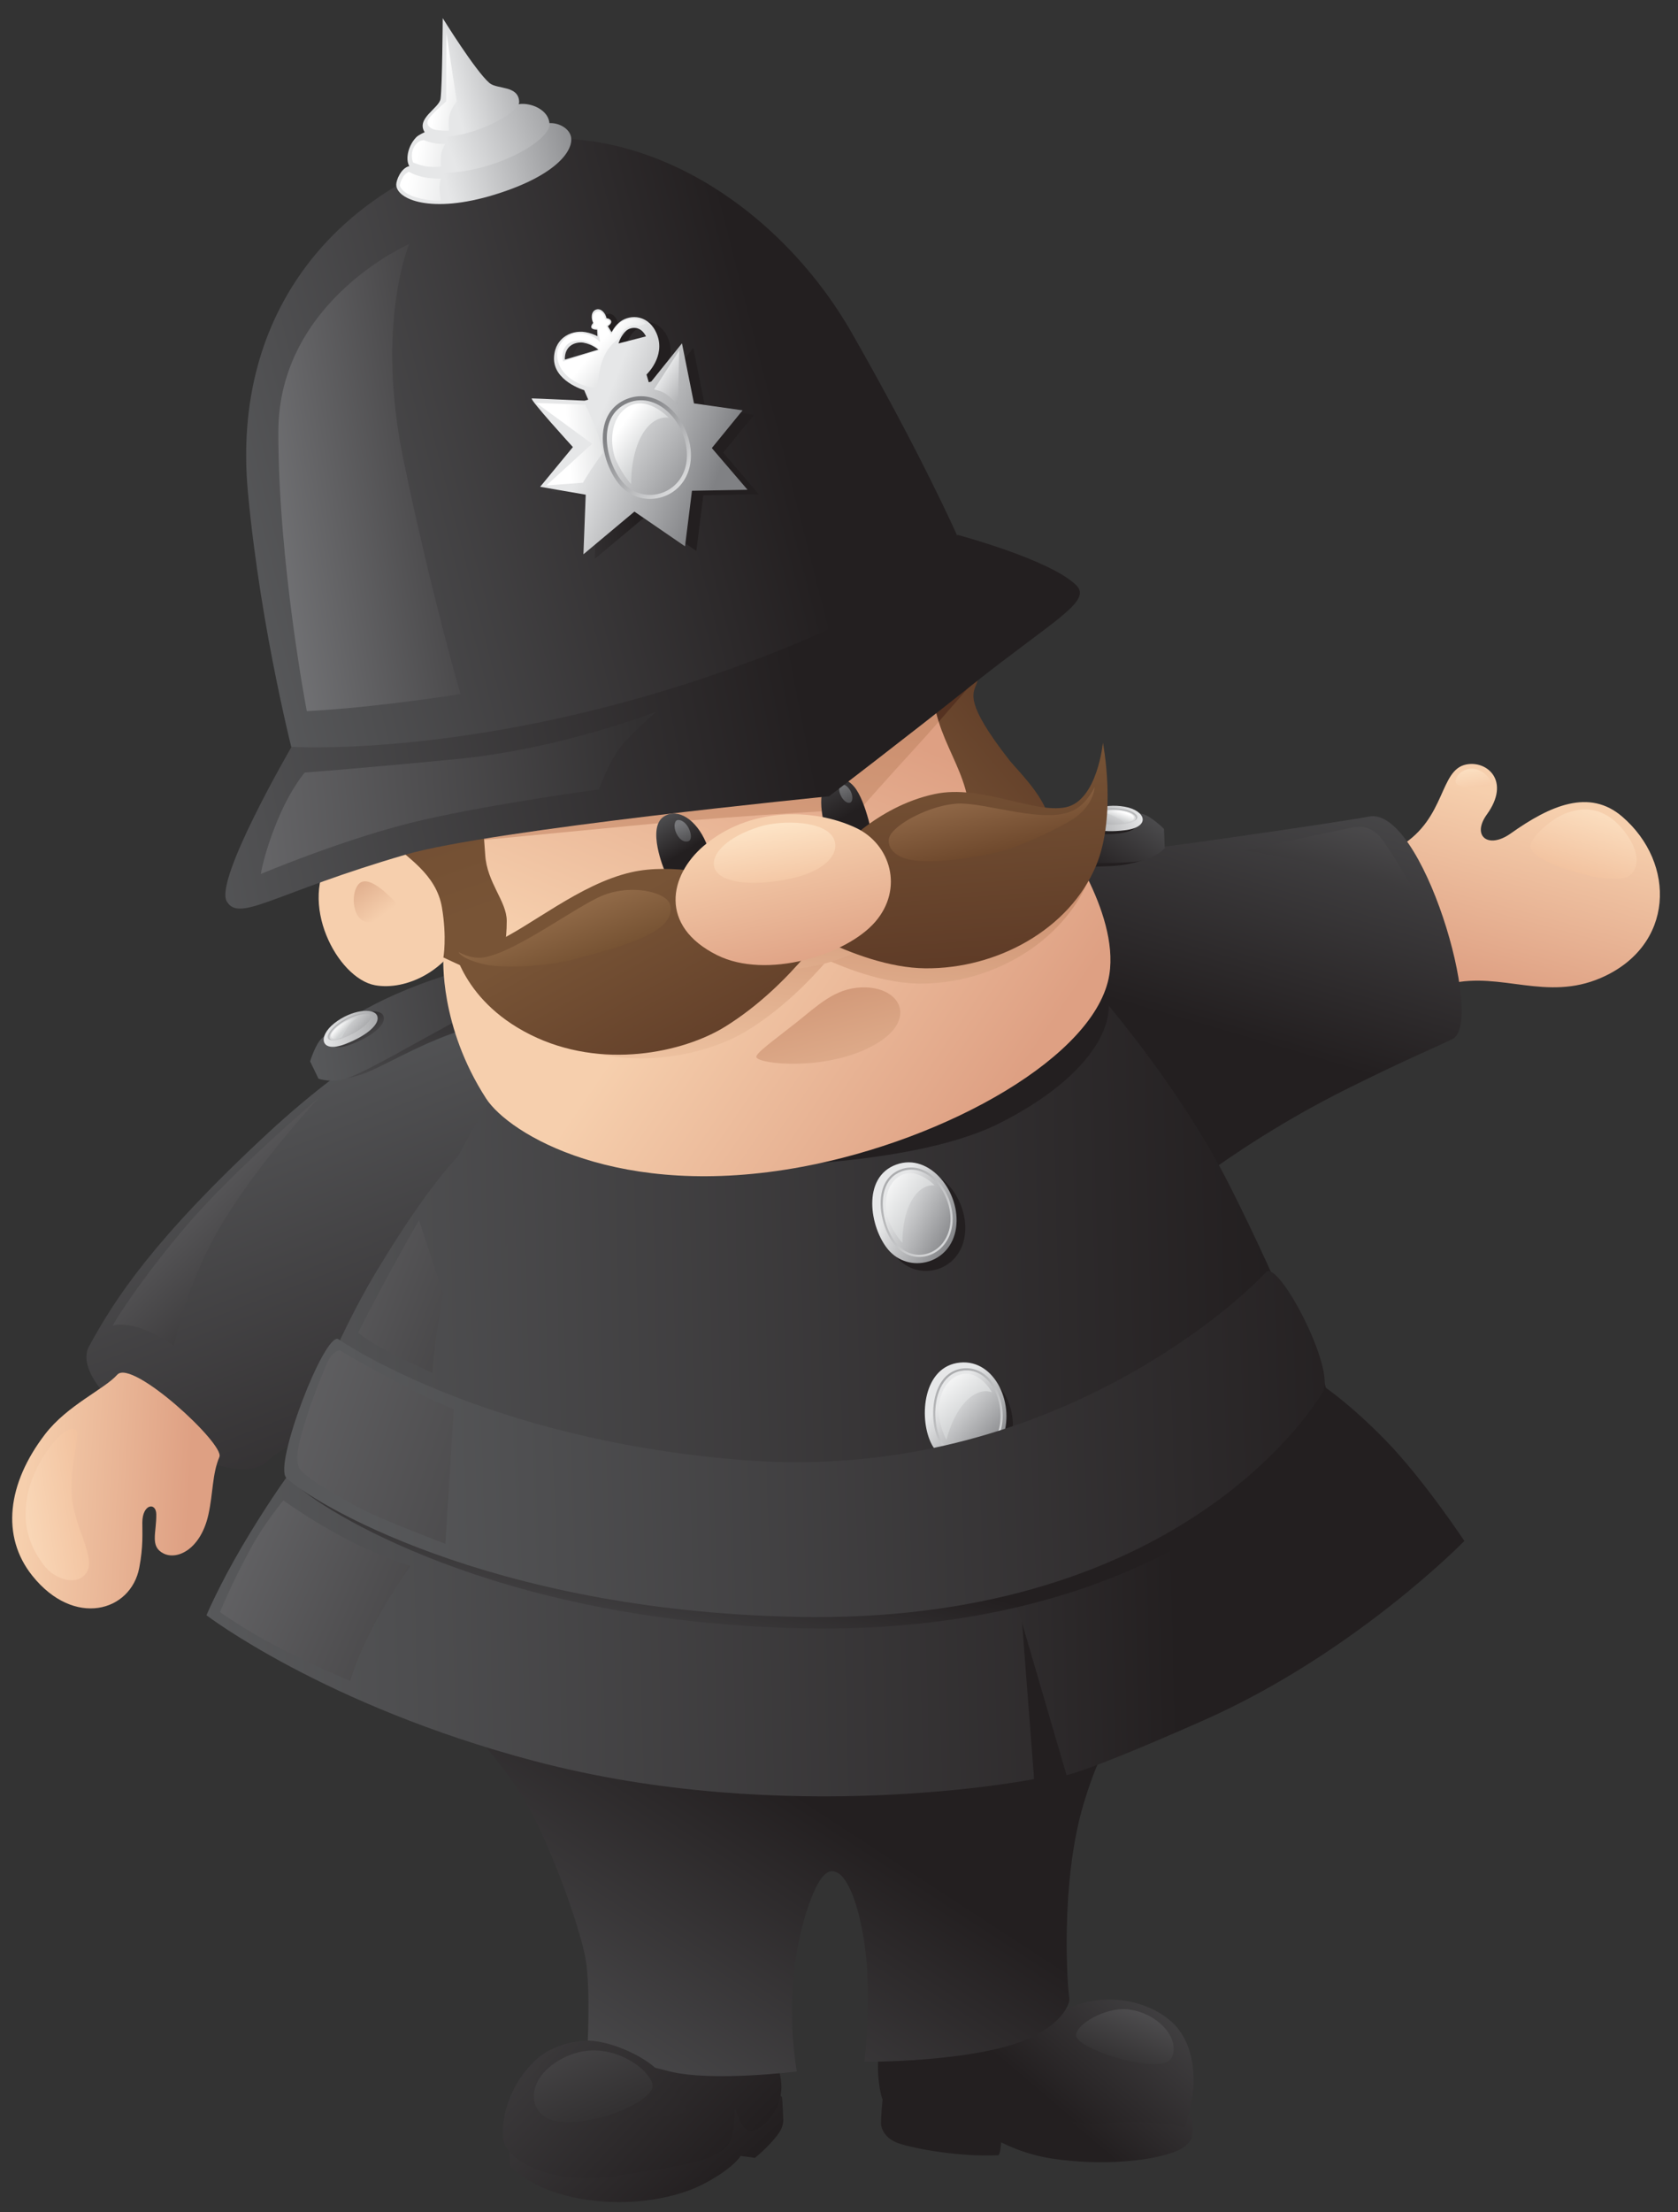 <?xml version="1.0" encoding="utf-8"?>
<!-- Generator: Adobe Illustrator 16.0.0, SVG Export Plug-In . SVG Version: 6.00 Build 0)  -->
<!DOCTYPE svg PUBLIC "-//W3C//DTD SVG 1.1//EN" "http://www.w3.org/Graphics/SVG/1.1/DTD/svg11.dtd">
<svg version="1.1" id="Calque_1" xmlns="http://www.w3.org/2000/svg" xmlns:xlink="http://www.w3.org/1999/xlink" x="0px" y="0px"
	 width="164.667px" height="216.93px" viewBox="0 0 164.667 216.93" style="enable-background:new 0 0 164.667 216.93;"
	 xml:space="preserve">
<rect x="0" y="0" width="164.667" height="216.93" fill="#333333" stroke="none"/>
<g>
	<linearGradient id="SVGID_1_" gradientUnits="userSpaceOnUse" x1="25.973" y1="100.36" x2="49.432" y2="160.684">
		<stop  offset="0" style="stop-color:#58595B"/>
		<stop  offset="0.955" style="stop-color:#231F20"/>
	</linearGradient>
	<path style="fill:url(#SVGID_1_);" d="M48.248,96.823c-5.716,2.222-13.432,6.389-21.911,14.241
		c-11.313,10.472-15.082,16.339-17.596,20.945c-2.514,4.607,13.825,15.081,17.596,11.192c2.225-2.295,14.279-6.817,16.336-5.417
		c0.648-10.661,10.567-25.668,14.152-36.129C55.816,96.583,49.198,97.1,48.248,96.823z"/>
	<linearGradient id="SVGID_2_" gradientUnits="userSpaceOnUse" x1="2.347" y1="145.681" x2="18.604" y2="146.638">
		<stop  offset="0" style="stop-color:#F6CFAD"/>
		<stop  offset="1" style="stop-color:#DEA083"/>
	</linearGradient>
	<path style="fill:url(#SVGID_2_);" d="M11.504,134.8c-1.26,1.419-4.888,2.979-7.079,5.831c-3.722,4.845-4.339,10.021-1.256,13.876
		c4.112,5.14,9.667,3.519,10.494-0.762c0.409-2.122,0.296-3.483,0.304-4.461c0.012-1.823,1.348-2.003,1.369-0.811
		c0.03,1.831-0.656,3.167,0.713,3.855c1.369,0.685,3.659-0.448,4.404-3.822c0.467-2.115,0.367-3.981,1.079-5.649
		C22.069,141.605,12.937,133.19,11.504,134.8z"/>
	<linearGradient id="SVGID_3_" gradientUnits="userSpaceOnUse" x1="-4.845" y1="149.261" x2="11.897" y2="146.835">
		<stop  offset="0.107" style="stop-color:#FFE9CC"/>
		<stop  offset="0.916" style="stop-color:#F0BC98"/>
	</linearGradient>
	<path style="fill:url(#SVGID_3_);" d="M8.602,153.998c0.691-1.499-1.455-4.61-1.576-7.521c-0.137-3.275,0.963-5.976,0.363-6.309
		c-1.092-0.605-3.91,3.027-4.611,6.066c-0.728,3.152,0.123,5.336,1.457,7.156C5.469,155.074,7.874,155.575,8.602,153.998z"/>
	<linearGradient id="SVGID_4_" gradientUnits="userSpaceOnUse" x1="118.733" y1="187.351" x2="101.954" y2="207.143">
		<stop  offset="0" style="stop-color:#58595B"/>
		<stop  offset="0.955" style="stop-color:#231F20"/>
	</linearGradient>
	<path style="fill:url(#SVGID_4_);" d="M86.743,204.791c0,0-0.287,2.063-0.287,3.504c0,0,0.068,1.302,1.725,1.868
		c1.514,0.52,5.91,1.349,9.758,1.175c0.232-0.008,0.301-1.235,0.301-1.235c-0.305-0.271,1.754,1.066,5.021,1.563
		c4.793,0.727,9.805,0.261,12.221-0.752c1.25-0.523,1.48-1.324,1.48-1.324s0.156-0.857,0.07-1.699
		c-0.066-0.665-1.018-0.783-1.018-0.783l-25.721-3.943L86.743,204.791z"/>
	<linearGradient id="SVGID_5_" gradientUnits="userSpaceOnUse" x1="40.557" y1="183.898" x2="70.483" y2="216.807">
		<stop  offset="0" style="stop-color:#58595B"/>
		<stop  offset="0.955" style="stop-color:#231F20"/>
	</linearGradient>
	<path style="fill:url(#SVGID_5_);" d="M76.758,205.733c-0.093-1.418-12.997-0.763-12.997-0.763l-2.493,0.473l-11.313,4.445
		c0,1.262,0.096,2.46,0.096,2.46s0.19,0.569,2.458,1.794c3.309,1.79,9.594,2.616,15.053,0.659c1.678-0.602,4.278-2.138,5.12-3.393
		c0.737,0.076,1.396,0.187,1.396,0.187c0.974-0.776,2.113-1.991,2.487-2.64c0.374-0.647,0.289-1.224,0.289-1.224
		S76.854,207.152,76.758,205.733z"/>
	<linearGradient id="SVGID_6_" gradientUnits="userSpaceOnUse" x1="113.119" y1="181.273" x2="95.88" y2="201.607">
		<stop  offset="0" style="stop-color:#58595B"/>
		<stop  offset="0.955" style="stop-color:#231F20"/>
	</linearGradient>
	<path style="fill:url(#SVGID_6_);" d="M85.214,183.125c0,0,1.494,5.503,1.814,11.624c0.145,2.732-1.076,5.956-0.842,8.763
		c0.215,2.587,0.699,3.198,1.418,3.343c0,0,5.184-0.71,9.143-1.069s5.758,2.755,11.516,2.396c5.76-0.36,8.016,0.427,8.016,0.427
		s0.416-1.414,0.609-2.29c0.541-2.454,0.355-6.233-2.135-8.259c-2.654-2.156-6.633-2.583-9.867-1.172
		c-0.621,0.269-1.561,0.702-1.561,0.702s-0.963-2.024-0.635-6.447c0.313-4.207,2.426-9.463,2.426-9.463L85.214,183.125z"/>
	<linearGradient id="SVGID_7_" gradientUnits="userSpaceOnUse" x1="41.264" y1="175.82" x2="76.751" y2="209.46">
		<stop  offset="0" style="stop-color:#58595B"/>
		<stop  offset="0.955" style="stop-color:#231F20"/>
	</linearGradient>
	<path style="fill:url(#SVGID_7_);" d="M57.458,183.122c0,0,2.011,6.838,2.371,11.155c0.359,4.318-0.418,6.155-0.418,6.155
		s-2.269-1.041-5.578,0.661c-2.199,1.131-4.824,4.917-4.441,8.666c0.186,1.824,4.319,4.682,11.156,3.601
		c6.84-1.078,10.462-1.51,11.182-3.669c0.721-2.159,0-3.96,0.721-2.159c0.721,1.798,1.346,1.604,2.195,1.039
		c0.851-0.567,2.357-2.342,1.979-4.704c-0.329-2.054-1.308-3.177-1.076-8.931c0.244-6.092,3.339-10.356,3.339-10.356L57.458,183.122
		z"/>
	<linearGradient id="SVGID_8_" gradientUnits="userSpaceOnUse" x1="116.923" y1="184.327" x2="109.491" y2="202.568">
		<stop  offset="0.157" style="stop-color:#808184"/>
		<stop  offset="1" style="stop-color:#323031"/>
	</linearGradient>
	<path style="fill:url(#SVGID_8_);" d="M105.595,199.579c0,1.357,8.578,4.087,9.41,2.153c0.832-1.938-1.49-4.426-4.391-4.709
		C108.503,196.818,105.595,198.47,105.595,199.579z"/>
	<linearGradient id="SVGID_9_" gradientUnits="userSpaceOnUse" x1="46.472" y1="219.221" x2="77.144" y2="172.117">
		<stop  offset="0.129" style="stop-color:#58595B"/>
		<stop  offset="0.955" style="stop-color:#231F20"/>
	</linearGradient>
	<path style="fill:url(#SVGID_9_);" d="M109.325,170.261c0,0-1.307,1.008-2.984,6.6c-2.355,7.853-1.57,18.219-1.414,19.004
		c0.158,0.785-1.158,3.468-6.438,4.87c-5.607,1.487-13.66,1.438-13.66,1.438s0.779-6.466-0.006-11.647
		c-0.785-5.186-2.099-6.668-2.67-6.912s-1.495-0.555-2.828,3.297c-2.748,7.957-1.125,16.212-1.125,16.212s-8.28,1.025-12.445,0
		c-4.621-1.139-8.117-2.166-8.117-2.166s0.327-5.72-0.145-8.704c-0.471-2.984-3.445-11.422-6.121-15.921
		c-2.674-4.497-11.47-14.08-11.47-14.08l60.949-10.38L109.325,170.261z"/>
	<linearGradient id="SVGID_10_" gradientUnits="userSpaceOnUse" x1="19.733" y1="159.73" x2="152.708" y2="156.335">
		<stop  offset="0" style="stop-color:#58595B"/>
		<stop  offset="0.798" style="stop-color:#231F20"/>
	</linearGradient>
	<path style="fill:url(#SVGID_10_);" d="M101.479,174.447l-1.443-18.766l-67.91-14.282l-4.036,3.499c0,0-2.014,2.783-4.34,6.739
		c-2.28,3.873-3.49,6.749-3.49,6.749s11.522,8.814,32.05,14.261C77.29,179.274,101.479,174.447,101.479,174.447z"/>
	<linearGradient id="SVGID_11_" gradientUnits="userSpaceOnUse" x1="46.445" y1="156.593" x2="132.995" y2="154.384">
		<stop  offset="0" style="stop-color:#58595B"/>
		<stop  offset="0.798" style="stop-color:#231F20"/>
	</linearGradient>
	<path style="fill:url(#SVGID_11_);" d="M104.661,174.06c0,0,1.854-0.242,13.438-5.366c14.857-6.572,25.604-17.594,25.604-17.594
		s-4.029-6.08-7.76-9.896c-3.893-3.983-6.641-5.679-6.641-5.679l-32.117,12.971L104.661,174.06z"/>
	<linearGradient id="SVGID_12_" gradientUnits="userSpaceOnUse" x1="151.352" y1="79.154" x2="146.571" y2="96.941">
		<stop  offset="0" style="stop-color:#F6CFAD"/>
		<stop  offset="1" style="stop-color:#DEA083"/>
	</linearGradient>
	<path style="fill:url(#SVGID_12_);" d="M136.446,83.422c0.396-0.123,0.699-0.284,0.988-0.464c4.486-2.737,3.801-7.467,6.449-7.996
		c2.059-0.413,4.389,1.625,2.033,4.893c-1.531,2.108,0.113,3.448,2.336,1.87c3.893-2.763,7.719-4.42,10.943-1.648
		c5.309,4.568,5.146,12.675-2.092,15.812c-5.365,2.321-9.797-0.617-14.775,0.563c-0.285,0.069-0.967,0.219-1.275,0.313
		C137.622,97.818,134.122,84.165,136.446,83.422z"/>
	<linearGradient id="SVGID_13_" gradientUnits="userSpaceOnUse" x1="159.613" y1="70.671" x2="152.346" y2="93.238">
		<stop  offset="0.281" style="stop-color:#FFE9CC"/>
		<stop  offset="0.73" style="stop-color:#F0BC98"/>
	</linearGradient>
	<path style="fill:url(#SVGID_13_);" d="M159.835,85.908c-1.691,1.036-9.398-1.178-9.652-2.878c-0.105-0.69,1.777-2.651,3.518-3.295
		c2.551-0.946,4.527,0.041,6.02,2.221C161.226,84.151,160.491,85.508,159.835,85.908z"/>
	<linearGradient id="SVGID_14_" gradientUnits="userSpaceOnUse" x1="129.151" y1="65.311" x2="117.619" y2="104.713">
		<stop  offset="0" style="stop-color:#58595B"/>
		<stop  offset="0.904" style="stop-color:#231F20"/>
	</linearGradient>
	<path style="fill:url(#SVGID_14_);" d="M98.964,84.785c0,0,12.328-1.322,18.713-2.22c9.563-1.343,15.98-2.348,16.639-2.49
		c5.221-1.133,11.469,20.181,8.225,21.803c-1.529,0.768-4.398,1.913-10.52,4.973c-12.092,6.046-19.998,13.291-19.998,13.291
		L98.964,84.785z"/>
	<linearGradient id="SVGID_15_" gradientUnits="userSpaceOnUse" x1="43.226" y1="111.929" x2="44.544" y2="92.635">
		<stop  offset="0" style="stop-color:#58595B"/>
		<stop  offset="0.955" style="stop-color:#231F20"/>
	</linearGradient>
	<path style="fill:url(#SVGID_15_);" d="M52.519,94.998c0,0-0.057-2.915-7.507,0.175c-7.449,3.091-11.061,5.815-11.71,6.383
		c-0.649,0.564-1.171,2.284-1.171,2.284l0.525,2.097c0,0,1.601-0.105,3.223-0.733c2.236-0.863,6.506-3.582,11.351-4.724
		c3.513-0.827,8.56-1.964,8.56-1.964L52.519,94.998z"/>
	
		<linearGradient id="SVGID_16_" gradientUnits="userSpaceOnUse" x1="30.6" y1="126.733" x2="69.948" y2="125.728" gradientTransform="matrix(0.992 -0.124 0.124 0.992 -16.104 -20.077)">
		<stop  offset="0" style="stop-color:#58595B"/>
		<stop  offset="0.955" style="stop-color:#231F20"/>
	</linearGradient>
	<path style="fill:url(#SVGID_16_);" d="M50.821,95.23c0,0-0.523-1.621-6.936,0.373c-7.7,2.396-11.632,5.618-12.281,6.185
		s-1.171,2.286-1.171,2.286l0.819,1.697c0,0,1.4,0.504,3.021-0.124c2.236-0.865,6.581-3.448,10.973-5.791
		c3.047-1.625,8.438-1.905,8.438-1.905L50.821,95.23z"/>
	<linearGradient id="SVGID_17_" gradientUnits="userSpaceOnUse" x1="36.998" y1="103.544" x2="33.662" y2="99.095">
		<stop  offset="0" style="stop-color:#58595B"/>
		<stop  offset="0.955" style="stop-color:#231F20"/>
	</linearGradient>
	<path style="fill:url(#SVGID_17_);" d="M33.579,100.46c-1.677,1.312-1.535,2.876,0.92,1.932c2.162-0.833,3.486-2.022,3.113-2.804
		C37.238,98.806,35.256,99.146,33.579,100.46z"/>
	
		<linearGradient id="SVGID_18_" gradientUnits="userSpaceOnUse" x1="32.343" y1="126.331" x2="41.508" y2="126.097" gradientTransform="matrix(0.992 -0.124 0.124 0.992 -16.104 -20.077)">
		<stop  offset="0" style="stop-color:#E6E7E8"/>
		<stop  offset="1" style="stop-color:#808184"/>
	</linearGradient>
	<path style="fill:url(#SVGID_18_);enable-background:new    ;" d="M32.823,100.322c-1.676,1.313-1.39,2.996,1.064,2.052
		c2.163-0.831,3.486-2.021,3.113-2.803C36.626,98.788,34.5,99.008,32.823,100.322z"/>
	<linearGradient id="SVGID_19_" gradientUnits="userSpaceOnUse" x1="35.512" y1="105.249" x2="32.542" y2="94.179">
		<stop  offset="0" style="stop-color:#E6E7E8"/>
		<stop  offset="0.921" style="stop-color:#808184"/>
	</linearGradient>
	<path style="fill:url(#SVGID_19_);enable-background:new    ;" d="M33.241,100.324c-1.463,1.037-1.575,2.242,0.477,1.409
		c1.762-0.717,2.928-1.688,2.674-2.15C36.18,99.204,34.706,99.286,33.241,100.324z"/>
	<linearGradient id="SVGID_20_" gradientUnits="userSpaceOnUse" x1="33.39" y1="99.889" x2="36.48" y2="102.416">
		<stop  offset="0" style="stop-color:#E6E7E8"/>
		<stop  offset="1" style="stop-color:#808184"/>
	</linearGradient>
	<path style="fill:url(#SVGID_20_);enable-background:new    ;" d="M33.679,101.788c1.722-0.661,2.907-1.774,2.742-2.176
		c-0.177-0.431-1.916-0.081-3.143,0.845c-0.724,0.549-1.056,1.104-0.886,1.383C32.565,102.116,33.058,102.025,33.679,101.788z"/>
	<linearGradient id="SVGID_21_" gradientUnits="userSpaceOnUse" x1="33.283" y1="100.27" x2="33.939" y2="100.864">
		<stop  offset="0.101" style="stop-color:#FFFFFF"/>
		<stop  offset="1" style="stop-color:#D0D2D3"/>
	</linearGradient>
	<path style="fill:url(#SVGID_21_);enable-background:new    ;" d="M35.116,99.754c-0.545,0.098-1.266,0.377-1.854,0.821
		c-0.608,0.461-0.888,0.927-0.743,1.161c0.137,0.222,0.525,0.157,1.014-0.024C34.002,100.796,34.485,100.144,35.116,99.754z"/>
	<path style="fill:#231F20;" d="M90.472,83.691c0,0-1.326-2.597,6.701-3.384c8.027-0.786,12.496-0.088,13.336,0.108
		c0.838,0.191,2.109,1.461,2.109,1.461l0.525,2.098c0,0-1.461,0.663-3.186,0.873c-2.381,0.293-7.428-0.093-12.238,1.187
		c-3.488,0.925-8.473,2.301-8.473,2.301L90.472,83.691z"/>
	
		<linearGradient id="SVGID_22_" gradientUnits="userSpaceOnUse" x1="108.864" y1="78.554" x2="102.999" y2="87.212" gradientTransform="matrix(1 -0.017 0.017 1 -1.446 -2.169)">
		<stop  offset="0" style="stop-color:#58595B"/>
		<stop  offset="0.955" style="stop-color:#231F20"/>
	</linearGradient>
	<path style="fill:url(#SVGID_22_);" d="M92.079,83.097c0,0-0.305-1.677,6.291-2.939c7.92-1.522,12.906-0.531,13.746-0.34
		c0.84,0.194,2.109,1.463,2.109,1.463l0.078,1.883c0,0-0.996,1.105-2.723,1.316c-2.381,0.293-7.43,0.063-12.404,0.066
		c-3.457,0.006-8.34,2.301-8.34,2.301L92.079,83.097z"/>
	<path style="fill:#231F20;" d="M109.749,79.58c2.098,0.368,2.711,1.814,0.1,2.138c-2.299,0.284-4.027-0.138-4.066-1.005
		C105.741,79.847,107.649,79.21,109.749,79.58z"/>
	
		<linearGradient id="SVGID_23_" gradientUnits="userSpaceOnUse" x1="-261.628" y1="161.61" x2="-252.463" y2="161.376" gradientTransform="matrix(-0.933 0.359 0.359 0.933 -190.306 22.376)">
		<stop  offset="0" style="stop-color:#E6E7E8"/>
		<stop  offset="1" style="stop-color:#808184"/>
	</linearGradient>
	<path style="fill:url(#SVGID_23_);enable-background:new    ;" d="M110.351,79.1c2.098,0.367,2.639,1.992,0.029,2.313
		c-2.301,0.286-4.029-0.14-4.066-1.005C106.272,79.542,108.251,78.732,110.351,79.1z"/>
	
		<linearGradient id="SVGID_24_" gradientUnits="userSpaceOnUse" x1="-251.898" y1="175.61" x2="-254.864" y2="164.552" gradientTransform="matrix(-0.882 0.471 0.471 0.882 -194.645 48.608)">
		<stop  offset="0" style="stop-color:#E6E7E8"/>
		<stop  offset="0.921" style="stop-color:#808184"/>
	</linearGradient>
	<path style="fill:url(#SVGID_24_);enable-background:new    ;" d="M109.981,79.302c1.781,0.223,2.449,1.229,0.246,1.464
		c-1.891,0.198-3.379-0.108-3.371-0.636C106.86,79.7,108.2,79.076,109.981,79.302z"/>
	
		<linearGradient id="SVGID_25_" gradientUnits="userSpaceOnUse" x1="-254.014" y1="170.256" x2="-250.923" y2="172.783" gradientTransform="matrix(-0.882 0.471 0.471 0.882 -194.645 48.608)">
		<stop  offset="0" style="stop-color:#E6E7E8"/>
		<stop  offset="1" style="stop-color:#808184"/>
	</linearGradient>
	<path style="fill:url(#SVGID_25_);enable-background:new    ;" d="M110.284,80.795c-1.828,0.229-3.396-0.192-3.441-0.624
		c-0.049-0.464,1.65-0.976,3.168-0.737c0.898,0.142,1.453,0.477,1.434,0.802C111.423,80.561,110.946,80.714,110.284,80.795z"/>
	
		<linearGradient id="SVGID_26_" gradientUnits="userSpaceOnUse" x1="-254.123" y1="170.634" x2="-253.465" y2="171.23" gradientTransform="matrix(-0.882 0.471 0.471 0.882 -194.645 48.608)">
		<stop  offset="0.101" style="stop-color:#FFFFFF"/>
		<stop  offset="1" style="stop-color:#D0D2D3"/>
	</linearGradient>
	<path style="fill:url(#SVGID_26_);enable-background:new    ;" d="M108.062,79.68c0.527-0.171,1.295-0.264,2.021-0.148
		c0.754,0.117,1.221,0.397,1.203,0.672c-0.018,0.261-0.389,0.388-0.906,0.46C109.534,80.075,108.802,79.727,108.062,79.68z"/>
	<linearGradient id="SVGID_27_" gradientUnits="userSpaceOnUse" x1="20.234" y1="127.126" x2="129.383" y2="124.34">
		<stop  offset="0" style="stop-color:#58595B"/>
		<stop  offset="0.955" style="stop-color:#231F20"/>
	</linearGradient>
	<path style="fill:url(#SVGID_27_);" d="M103.907,93.029c0,0,10.58,10.931,16.883,23.459c5.162,10.267,8.512,19.037,8.512,19.037
		s-0.832,5.529-9.934,12.003c-18.83,13.39-48.538,12.971-66.18,8.244c-20.6-5.52-25.059-10.941-25.059-10.941
		s6.506-7.788,11.887-20.939c6.621-16.187,15.086-26.561,19.129-30.903L103.907,93.029z"/>
	<linearGradient id="SVGID_28_" gradientUnits="userSpaceOnUse" x1="20.011" y1="126.592" x2="129.372" y2="123.8">
		<stop  offset="0" style="stop-color:#58595B"/>
		<stop  offset="0.955" style="stop-color:#231F20"/>
	</linearGradient>
	<path style="fill:url(#SVGID_28_);" d="M37.026,124.529c-5.593,9.247-8.936,20.369-8.936,20.369l13.198-1.278
		c0,0,11.051-29.305,12.491-30.266c0.571-0.381-0.135-3.006-1.269-6.102C46.706,110.545,42.678,115.183,37.026,124.529z"/>
	<linearGradient id="SVGID_29_" gradientUnits="userSpaceOnUse" x1="85.611" y1="163.206" x2="87.699" y2="129.803">
		<stop  offset="0" style="stop-color:#58595B"/>
		<stop  offset="1" style="stop-color:#231F20"/>
	</linearGradient>
	<path style="fill:url(#SVGID_29_);" d="M69.487,114.417c0,0,19.079,0.419,28.417-4.19c9.336-4.606,12.99-10.896,9.742-14.664
		S69.487,114.417,69.487,114.417z"/>
	
		<linearGradient id="SVGID_30_" gradientUnits="userSpaceOnUse" x1="76.284" y1="152.562" x2="119.813" y2="206.066" gradientTransform="matrix(0.752 -0.233 0.296 0.955 -62.854 -38.576)">
		<stop  offset="0.101" style="stop-color:#F6CFAD"/>
		<stop  offset="0.612" style="stop-color:#DEA083"/>
		<stop  offset="0.899" style="stop-color:#D69E75"/>
	</linearGradient>
	<path style="fill:url(#SVGID_30_);" d="M44.002,82.56c0,0-7.942-3.527-11.417,1.211c-3.427,4.67,0.503,12.157,4.216,12.836
		c2.982,0.544,7.248-1.34,8.998-5.713L44.002,82.56z"/>
	
		<linearGradient id="SVGID_31_" gradientUnits="userSpaceOnUse" x1="21.668" y1="152.93" x2="19.101" y2="145.486" gradientTransform="matrix(0.955 -0.296 0.296 0.955 -28.458 -49.81)">
		<stop  offset="0" style="stop-color:#F6CFAD"/>
		<stop  offset="1" style="stop-color:#CC9070"/>
	</linearGradient>
	<path style="fill:url(#SVGID_31_);" d="M39.28,89.016c0,0-3.031-3.721-4.146-2.251c-0.871,1.147-0.408,4.152,1.531,3.598
		C38.606,89.81,39.28,89.016,39.28,89.016z"/>
	<linearGradient id="SVGID_32_" gradientUnits="userSpaceOnUse" x1="69.077" y1="90.295" x2="97.144" y2="109.566">
		<stop  offset="0" style="stop-color:#F6CFAD"/>
		<stop  offset="1" style="stop-color:#DEA083"/>
	</linearGradient>
	<path style="fill:url(#SVGID_32_);" d="M43.512,93.886c0,0-0.42,6.704,4.189,13.826c2.241,3.462,12.986,10.054,31,6.702
		c14.219-2.646,28.907-10.892,30.163-18.853c0.982-6.221-5.027-14.242-5.027-14.242l-29.324,5.864L43.512,93.886z"/>
	<linearGradient id="SVGID_33_" gradientUnits="userSpaceOnUse" x1="66.001" y1="98.251" x2="78.685" y2="68.211">
		<stop  offset="0" style="stop-color:#F6CFAD"/>
		<stop  offset="1" style="stop-color:#DEA083"/>
	</linearGradient>
	<path style="fill:url(#SVGID_33_);" d="M49.518,92.688c-1.672-1.804-1.373-4.138-2.037-7.471c-0.664-3.337-1.783-6.55-1.783-6.55
		s3.778-6.47,20.862-11.713c15.334-4.705,26.214-2.472,29.246-1.711c0.215,0.055-0.77,0.649-0.914,1.104
		c-0.684,2.168,0.152,3.991,1.842,6.819c1.707,2.855,3.188,12.423,3.188,12.423S51.19,94.488,49.518,92.688z"/>
	<linearGradient id="SVGID_34_" gradientUnits="userSpaceOnUse" x1="63.445" y1="109.338" x2="66.204" y2="83.79">
		<stop  offset="0" style="stop-color:#F6CFAD"/>
		<stop  offset="1" style="stop-color:#CC9070"/>
	</linearGradient>
	<path style="fill:url(#SVGID_34_);" d="M64.183,85.882c-5.122,1.16-9.932,5.372-13.624,6.986c-3.691,1.615-3.945-0.421-3.982-0.417
		s0.638,5.836,7.674,9.355c7.035,3.52,15.057,1.739,19.118-0.777c6.664-4.12,10.845-10.899,10.845-10.899
		S71.991,84.11,64.183,85.882z"/>
	<linearGradient id="SVGID_35_" gradientUnits="userSpaceOnUse" x1="88.605" y1="112.057" x2="91.364" y2="86.507">
		<stop  offset="0" style="stop-color:#F6CFAD"/>
		<stop  offset="1" style="stop-color:#CC9070"/>
	</linearGradient>
	<path style="fill:url(#SVGID_35_);" d="M81.465,85.166c0,0,3.817-4.577,9.7-5.815c4.518-0.953,9.695,1.939,12.811,1.304
		s4.953,0.623,2.883,5.57c-2.607,6.231-9.6,10.286-16.656,10.221c-7.022-0.064-15.286-5.749-15.286-5.749L81.465,85.166z"/>
	<linearGradient id="SVGID_36_" gradientUnits="userSpaceOnUse" x1="87.509" y1="81.294" x2="107.342" y2="64.568">
		<stop  offset="0" style="stop-color:#785436"/>
		<stop  offset="1" style="stop-color:#553221"/>
	</linearGradient>
	<path style="fill:url(#SVGID_36_);" d="M91.655,64.28c0,0,0.9,0.746,2.15,0.903c0.791,0.099,1.824,0.267,2.158,0.783
		c0.195,0.299-0.131,1.083-0.131,1.083c-0.371,0.972-1.166,1.849,3.145,7.395c0.965,1.239,4.563,4.563,3.936,7.079
		c-0.631,2.515-9.234,1.328-9.545,0.234c0,0,1.957-0.777,1.723-2.649C94.462,74.075,90.589,71.337,91.655,64.28z"/>
	<linearGradient id="SVGID_37_" gradientUnits="userSpaceOnUse" x1="58.413" y1="128.424" x2="65.475" y2="69.279">
		<stop  offset="0" style="stop-color:#F6CFAD"/>
		<stop  offset="1" style="stop-color:#CC9070"/>
	</linearGradient>
	<path style="fill:url(#SVGID_37_);" d="M32.585,83.771c0,0,16.022-1.507,29.326-2.795c12.443-1.204,22.48-1.606,22.48-1.606
		s3.01-3.41,5.418-6.02c0.582-0.632,1.385-1.532,2.248-2.511c0.02-0.021,0.061-0.07,0.061-0.07l0.252-1.546l4.775-4.239
		L32.585,83.771z"/>
	<linearGradient id="SVGID_38_" gradientUnits="userSpaceOnUse" x1="85.8" y1="131.703" x2="92.863" y2="72.545">
		<stop  offset="0" style="stop-color:#785436"/>
		<stop  offset="1" style="stop-color:#553221"/>
	</linearGradient>
	<path style="fill:url(#SVGID_38_);" d="M94.796,65.665l-3.32,0.966c-0.002,1.576,0.256,2.92,0.641,4.139
		c1.223-1.389,2.549-2.916,3.537-4.056C95.481,66.42,95.187,65.999,94.796,65.665z"/>
	<linearGradient id="SVGID_39_" gradientUnits="userSpaceOnUse" x1="64.424" y1="79.307" x2="67.051" y2="83.592">
		<stop  offset="0" style="stop-color:#58595B"/>
		<stop  offset="1" style="stop-color:#231F20"/>
	</linearGradient>
	<path style="fill:url(#SVGID_39_);" d="M65.216,85.364c0,0-1.809-4.24-0.035-5.322c1.358-0.829,3.132,0.319,4.089,2.55
		c0.955,2.23,2.23,5.097,2.23,5.097L65.216,85.364z"/>
	<linearGradient id="SVGID_40_" gradientUnits="userSpaceOnUse" x1="76.246" y1="108.957" x2="79.005" y2="83.407">
		<stop  offset="0" style="stop-color:#F6CFAD"/>
		<stop  offset="1" style="stop-color:#CC9070"/>
	</linearGradient>
	<path style="fill:url(#SVGID_40_);" d="M70.721,83.37c4.438-3.792,10.718-3.776,14.967-1.766c3.391,1.604,4.689,5.96,1.873,9.211
		c-2.834,3.275-10.69,5.668-15.518,3.261C66.311,91.218,67.356,86.25,70.721,83.37z"/>
	<linearGradient id="SVGID_41_" gradientUnits="userSpaceOnUse" x1="79.027" y1="73.513" x2="83.855" y2="81.891">
		<stop  offset="0" style="stop-color:#58595B"/>
		<stop  offset="0.792" style="stop-color:#231F20"/>
	</linearGradient>
	<path style="fill:url(#SVGID_41_);" d="M81.241,82.149c0,0-1.135-3.306-0.415-4.859c0.552-1.193,1.966-1.37,2.994-0.151
		c1.213,1.438,1.881,5.331,1.881,5.331L81.241,82.149z"/>
	<linearGradient id="SVGID_42_" gradientUnits="userSpaceOnUse" x1="44.487" y1="90.626" x2="22.735" y2="27.684">
		<stop  offset="0" style="stop-color:#785436"/>
		<stop  offset="1" style="stop-color:#553221"/>
	</linearGradient>
	<path style="fill:url(#SVGID_42_);" d="M38.154,82.363c-0.144-0.144-3.965-1.188-3.965-1.188s3.877-4.742,12.491-4.319l0.118,0.317
		l0.235,0.478c0,0,0.02,0.183,0.029,0.277c0.184,1.619,0.448,4.127,0.551,5.87c0.164,2.766,2.115,4.558,2.115,6.509
		c0,3.808-1.303,5.856-1.303,5.856l-4.914-2.276c0,0,0.352-1.939-0.139-4.886C42.813,85.648,39.84,84.046,38.154,82.363z"/>
	<linearGradient id="SVGID_43_" gradientUnits="userSpaceOnUse" x1="91.404" y1="73.082" x2="93.497" y2="103.211">
		<stop  offset="0" style="stop-color:#785436"/>
		<stop  offset="1" style="stop-color:#553221"/>
	</linearGradient>
	<path style="fill:url(#SVGID_43_);" d="M82.065,83.67c0,0,3.815-4.579,9.698-5.818c4.518-0.952,9.695,1.942,12.811,1.307
		s3.658-6.327,3.658-6.327s1.398,7.104-0.672,12.048c-2.607,6.231-9.701,10.136-16.76,10.07c-7.021-0.064-15.288-5.749-15.288-5.749
		L82.065,83.67z"/>
	<linearGradient id="SVGID_44_" gradientUnits="userSpaceOnUse" x1="61.326" y1="88.157" x2="75.066" y2="113.211">
		<stop  offset="0" style="stop-color:#785436"/>
		<stop  offset="1" style="stop-color:#553221"/>
	</linearGradient>
	<path style="fill:url(#SVGID_44_);" d="M61.967,85.526c-5.123,1.162-9.932,5.372-13.624,6.987s-3.946-0.421-3.983-0.417
		s0.639,5.836,7.674,9.355s15.057,1.738,19.119-0.777c6.663-4.121,10.844-10.899,10.844-10.899S69.774,83.753,61.967,85.526z"/>
	
		<linearGradient id="SVGID_45_" gradientUnits="userSpaceOnUse" x1="26.215" y1="164.133" x2="36.991" y2="172.754" gradientTransform="matrix(0.776 0.631 -0.631 0.776 158.895 -61.93)">
		<stop  offset="0" style="stop-color:#F6CFAD"/>
		<stop  offset="1" style="stop-color:#DEA083"/>
	</linearGradient>
	<path style="fill:url(#SVGID_45_);" d="M69.047,82.95c4.436-3.791,10.717-3.775,14.965-1.766c3.389,1.604,4.689,5.959,1.873,9.213
		c-2.834,3.272-10.69,5.667-15.517,3.259C64.635,90.798,65.68,85.831,69.047,82.95z"/>
	
		<linearGradient id="SVGID_46_" gradientUnits="userSpaceOnUse" x1="25.63" y1="153.491" x2="31.929" y2="159.789" gradientTransform="matrix(0.812 0.584 -0.584 0.812 144.254 -59.684)">
		<stop  offset="0" style="stop-color:#FFE9CC"/>
		<stop  offset="1" style="stop-color:#F0BC98"/>
	</linearGradient>
	<path style="fill:url(#SVGID_46_);" d="M70.107,85.072c0.373,1.269,2.859,1.902,6.808,1.216c3.956-0.688,5.498-2.486,4.949-3.942
		c-0.725-1.91-5.135-1.969-7.324-1.284C71.372,82.054,69.715,83.74,70.107,85.072z"/>
	<linearGradient id="SVGID_47_" gradientUnits="userSpaceOnUse" x1="82.379" y1="76.527" x2="84.315" y2="80.528">
		<stop  offset="0.056" style="stop-color:#77787B"/>
		<stop  offset="0.938" style="stop-color:#323031"/>
	</linearGradient>
	<path style="fill:url(#SVGID_47_);" d="M82.5,77.992c0.232,0.504,0.637,0.815,0.918,0.717c0.276-0.097,0.29-0.628,0.086-1.068
		c-0.213-0.468-0.654-0.816-0.926-0.69C82.313,77.076,82.258,77.475,82.5,77.992z"/>
	<linearGradient id="SVGID_48_" gradientUnits="userSpaceOnUse" x1="66.365" y1="80.026" x2="68.082" y2="84.03">
		<stop  offset="0.18" style="stop-color:#77787B"/>
		<stop  offset="1" style="stop-color:#323031"/>
	</linearGradient>
	<path style="fill:url(#SVGID_48_);" d="M66.389,81.746c0.335,0.672,0.823,0.867,1.166,0.741c0.34-0.124,0.299-0.712,0.043-1.251
		c-0.271-0.57-0.781-0.917-1.143-0.816C66.168,80.502,66.085,81.138,66.389,81.746z"/>
	<linearGradient id="SVGID_49_" gradientUnits="userSpaceOnUse" x1="10.81" y1="114.905" x2="61.407" y2="134.892">
		<stop  offset="0" style="stop-color:#808184"/>
		<stop  offset="0.961" style="stop-color:#323031"/>
	</linearGradient>
	<path style="fill:url(#SVGID_49_);" d="M43.498,126.897l-2.374-7.254c0,0-3.006,5.151-5.977,11.034
		c1.625,1.374,4.9,2.827,7.275,3.951C42.745,130.442,43.498,126.897,43.498,126.897z"/>
	<linearGradient id="SVGID_50_" gradientUnits="userSpaceOnUse" x1="95.372" y1="70.913" x2="98.489" y2="85.392">
		<stop  offset="0" style="stop-color:#B98E68"/>
		<stop  offset="0.978" style="stop-color:#654025"/>
	</linearGradient>
	<path style="fill:url(#SVGID_50_);" d="M87.286,82.058c-0.236,0.619,0.059,1.485,1.186,1.992c1.941,0.868,7.061,0.129,9.541-0.515
		c2.664-0.69,6.559-2.674,7.518-3.378c1.875-1.383,1.875-2.961,1.875-2.961s-0.723,1.606-2.072,2.269
		c-2.834,1.393-8.578-0.802-11.369-0.667C91.374,78.922,87.78,80.775,87.286,82.058z"/>
	<linearGradient id="SVGID_51_" gradientUnits="userSpaceOnUse" x1="51.047" y1="79.134" x2="57.784" y2="97.633">
		<stop  offset="0.146" style="stop-color:#B98E68"/>
		<stop  offset="1" style="stop-color:#654325"/>
	</linearGradient>
	<path style="fill:url(#SVGID_51_);" d="M65.467,88.235c0.474,0.462,0.568,1.373-0.246,2.304c-1.398,1.601-6.402,2.877-8.881,3.521
		c-3.186,0.826-7.426,0.842-8.871,0.491c-2.264-0.552-2.475-1.203-2.475-1.203s1.204,0.735,2.475,0.535
		c3.12-0.492,9.114-5.046,11.706-6.087C61.581,86.825,64.482,87.275,65.467,88.235z"/>
	<linearGradient id="SVGID_52_" gradientUnits="userSpaceOnUse" x1="21.886" y1="53.9" x2="78.861" y2="39.377">
		<stop  offset="0" style="stop-color:#58595B"/>
		<stop  offset="0.955" style="stop-color:#231F20"/>
	</linearGradient>
	<path style="fill:url(#SVGID_52_);" d="M96.804,60.418l-2.869-7.887c0,0-3.438-7.8-10.317-19.837
		c-7.405-12.963-21.883-22.021-35.707-18.252C33.422,18.394,22.653,30.254,24.329,48.27c1.282,13.791,4.607,26.392,4.607,26.392
		l43.568-0.838L96.804,60.418z"/>
	<linearGradient id="SVGID_53_" gradientUnits="userSpaceOnUse" x1="13.888" y1="79.502" x2="99.79" y2="62.919">
		<stop  offset="0" style="stop-color:#58595B"/>
		<stop  offset="0.753" style="stop-color:#231F20"/>
	</linearGradient>
	<path style="fill:url(#SVGID_53_);" d="M76.717,63.68c-27.23,10.892-48.106,9.552-48.106,9.552S21,86.3,22.256,88.396
		s4.608-0.836,17.596-4.608c8.363-2.428,41.504-5.705,41.504-5.705s7.633-5.822,14.065-10.942c7.92-6.303,11.783-8.163,10.203-9.745
		c-2.514-2.512-11.668-4.954-11.668-4.954S92.909,57.204,76.717,63.68z"/>
	<linearGradient id="SVGID_54_" gradientUnits="userSpaceOnUse" x1="85.652" y1="118.238" x2="79.37" y2="93.948">
		<stop  offset="0" style="stop-color:#F6CFAD"/>
		<stop  offset="1" style="stop-color:#CC9070"/>
	</linearGradient>
	<path style="fill:url(#SVGID_54_);" d="M74.231,103.684c-0.182-0.339,1.647-1.631,3.836-3.358c2.167-1.707,3.818-3.414,6.487-3.505
		c3.967-0.138,5.693,3.41,0.838,5.862C80.801,105.003,74.596,104.36,74.231,103.684z"/>
	<g>
		<path style="fill:#231F20;enable-background:new    ;" d="M87.997,123.274c-1.787-2.154-2.602-7.074,0.807-8.317
			c3.309-1.207,6.361,2.745,5.873,6.197C94.169,124.749,90.022,125.713,87.997,123.274z"/>
		<linearGradient id="SVGID_55_" gradientUnits="userSpaceOnUse" x1="87.598" y1="117.876" x2="93.99" y2="121.251">
			<stop  offset="0" style="stop-color:#E6E7E8"/>
			<stop  offset="1" style="stop-color:#808184"/>
		</linearGradient>
		<path style="fill:url(#SVGID_55_);enable-background:new    ;" d="M87.142,122.512c-1.787-2.153-2.602-7.073,0.807-8.316
			c3.307-1.207,6.361,2.744,5.873,6.198C93.313,123.988,89.167,124.952,87.142,122.512z"/>
		<linearGradient id="SVGID_56_" gradientUnits="userSpaceOnUse" x1="95.48" y1="123.428" x2="80.24" y2="111.104">
			<stop  offset="0" style="stop-color:#E6E7E8"/>
			<stop  offset="1" style="stop-color:#808184"/>
		</linearGradient>
		<path style="fill:url(#SVGID_56_);enable-background:new    ;" d="M88.417,114.662c-0.912,0.333-1.545,1.033-1.826,2.024
			c-0.504,1.769,0.178,4.07,1.125,5.271l0,0c0.842,1.069,2.063,1.516,3.268,1.19c1.307-0.352,2.248-1.501,2.461-2.997
			c0.242-1.716-0.576-3.764-1.945-4.871C90.542,114.504,89.448,114.287,88.417,114.662z M87.88,121.829L87.88,121.829
			c-0.916-1.163-1.572-3.382-1.088-5.086c0.268-0.936,0.838-1.57,1.697-1.886c0.959-0.349,1.98-0.142,2.877,0.584
			c1.316,1.066,2.104,3.033,1.871,4.68c-0.201,1.413-1.084,2.494-2.309,2.825C89.808,123.247,88.669,122.832,87.88,121.829z"/>
		<linearGradient id="SVGID_57_" gradientUnits="userSpaceOnUse" x1="85.638" y1="115.954" x2="90.256" y2="119.077">
			<stop  offset="0.062" style="stop-color:#FFFFFF"/>
			<stop  offset="1" style="stop-color:#D0D2D3"/>
		</linearGradient>
		<path style="fill:url(#SVGID_57_);enable-background:new    ;" d="M87.278,119.873c-0.424-0.914-0.688-3.187,0.715-4.345
			c1.729-1.429,3.732,0.714,3.732,0.714s-1.176-0.254-2.148,1.28c-1.115,1.761-1.021,4.347-1.021,4.347
			S87.892,121.203,87.278,119.873z"/>
	</g>
	<g>
		<path style="fill:#231F20;enable-background:new    ;" d="M91.985,142.41c-1.191-2.53-0.752-7.498,2.861-7.849
			c3.504-0.342,5.473,4.247,4.137,7.469C97.593,145.383,93.337,145.28,91.985,142.41z"/>
		
			<linearGradient id="SVGID_58_" gradientUnits="userSpaceOnUse" x1="87.209" y1="86.956" x2="93.601" y2="90.331" gradientTransform="matrix(0.968 0.25 -0.25 0.968 30.261 31.083)">
			<stop  offset="0" style="stop-color:#E6E7E8"/>
			<stop  offset="1" style="stop-color:#808184"/>
		</linearGradient>
		<path style="fill:url(#SVGID_58_);enable-background:new    ;" d="M91.347,141.459c-1.191-2.53-0.75-7.499,2.863-7.851
			c3.502-0.34,5.471,4.249,4.135,7.472C96.954,144.432,92.698,144.33,91.347,141.459z"/>
		
			<linearGradient id="SVGID_59_" gradientUnits="userSpaceOnUse" x1="95.09" y1="92.509" x2="79.853" y2="80.187" gradientTransform="matrix(0.968 0.25 -0.25 0.968 30.261 31.083)">
			<stop  offset="0" style="stop-color:#E6E7E8"/>
			<stop  offset="1" style="stop-color:#808184"/>
		</linearGradient>
		<path style="fill:url(#SVGID_59_);enable-background:new    ;" d="M94.546,134.179c-0.967,0.093-1.754,0.613-2.275,1.503
			c-0.928,1.584-0.846,3.983-0.229,5.386l0,0c0.547,1.245,1.619,1.982,2.865,1.969c1.354-0.015,2.553-0.891,3.133-2.289
			c0.662-1.596,0.383-3.786-0.664-5.201C96.642,134.559,95.638,134.072,94.546,134.179z M92.233,140.984L92.233,140.984
			c-0.596-1.356-0.676-3.669,0.219-5.197c0.492-0.841,1.203-1.311,2.115-1.4c1.016-0.097,1.953,0.357,2.639,1.286
			c1.008,1.359,1.277,3.463,0.641,4.996c-0.547,1.318-1.674,2.146-2.941,2.16C93.745,142.84,92.745,142.15,92.233,140.984z"/>
		
			<linearGradient id="SVGID_60_" gradientUnits="userSpaceOnUse" x1="85.247" y1="85.033" x2="89.869" y2="88.159" gradientTransform="matrix(0.968 0.25 -0.25 0.968 30.261 31.083)">
			<stop  offset="0.062" style="stop-color:#FFFFFF"/>
			<stop  offset="1" style="stop-color:#D0D2D3"/>
		</linearGradient>
		<path style="fill:url(#SVGID_60_);enable-background:new    ;" d="M92.14,138.938c-0.182-0.989,0.131-3.256,1.779-4.028
			c2.031-0.951,3.436,1.626,3.436,1.626s-1.076-0.541-2.4,0.702c-1.521,1.427-2.076,3.954-2.076,3.954S92.399,140.38,92.14,138.938z
			"/>
	</g>
	<linearGradient id="SVGID_61_" gradientUnits="userSpaceOnUse" x1="33.238" y1="180.792" x2="70.44" y2="214.207">
		<stop  offset="0" style="stop-color:#58595B"/>
		<stop  offset="1" style="stop-color:#231F20"/>
	</linearGradient>
	<path style="fill:url(#SVGID_61_);" d="M56.96,200.145c2.004-0.347,5.682,1.084,7.44,2.706c1.759,1.623,3.111,4.33,3.111,4.33
		l-10.146,1.216l-5.006-4.599C52.36,203.798,53.038,200.822,56.96,200.145z"/>
	<linearGradient id="SVGID_62_" gradientUnits="userSpaceOnUse" x1="70.507" y1="172.9" x2="77.981" y2="146.494">
		<stop  offset="0" style="stop-color:#58595B"/>
		<stop  offset="0.837" style="stop-color:#231F20"/>
	</linearGradient>
	<path style="fill:url(#SVGID_62_);" d="M33.807,132.425c-1.396-0.56-6.035,11.88-4.785,13.132
		c2.232,2.231,19.306,13.48,49.747,14.111c36.314,0.756,51.705-18.768,51.667-22.063c-0.02-1.804-4.371-13.043-5.584-11.729
		c-3.352,3.631-22.424,20.614-51.11,18.432C48.048,142.354,33.807,132.425,33.807,132.425z"/>
	<linearGradient id="SVGID_63_" gradientUnits="userSpaceOnUse" x1="27.316" y1="144.244" x2="140.144" y2="140.314">
		<stop  offset="0.062" style="stop-color:#58595B"/>
		<stop  offset="0.955" style="stop-color:#231F20"/>
	</linearGradient>
	<path style="fill:url(#SVGID_63_);" d="M33.182,131.299c-1.396-0.559-6.34,12.352-5.092,13.599
		c2.234,2.236,19.613,13.014,50.055,13.646c36.313,0.754,50.016-19.211,51.667-22.064c1.291-2.228-4.371-13.042-5.584-11.729
		c-3.352,3.63-22.426,20.614-51.11,18.433C47.422,141.228,33.182,131.299,33.182,131.299z"/>
	<linearGradient id="SVGID_64_" gradientUnits="userSpaceOnUse" x1="46.202" y1="176.806" x2="60.028" y2="209.487">
		<stop  offset="0.034" style="stop-color:#808184"/>
		<stop  offset="0.949" style="stop-color:#323031"/>
	</linearGradient>
	<path style="fill:url(#SVGID_64_);" d="M64.038,204.618c0.171-1.369-4.096-4.973-8.453-2.967c-4.359,2.008-3.904,6.028-0.783,6.368
		C58.805,208.456,63.862,206.012,64.038,204.618z"/>
	
		<linearGradient id="SVGID_65_" gradientUnits="userSpaceOnUse" x1="42.522" y1="-9.94" x2="56.754" y2="-15.717" gradientTransform="matrix(0.992 0.127 -0.127 0.992 0.144 21.789)">
		<stop  offset="0" style="stop-color:#E6E7E8"/>
		<stop  offset="1" style="stop-color:#808184"/>
	</linearGradient>
	<path style="fill:url(#SVGID_65_);enable-background:new    ;" d="M40.156,16.29c-0.818,0.202-1.276,1.385-1.271,1.819
		c0.021,1.456,3.442,2.894,9.679,0.97s7.849-4.501,7.438-5.788c-0.295-0.924-1.64-1.447-2.557-1.122
		c-2.33,0.826-6.016,1.082-6.016,1.082S43.544,15.452,40.156,16.29z"/>
	
		<linearGradient id="SVGID_66_" gradientUnits="userSpaceOnUse" x1="44.053" y1="6.044" x2="58.814" y2="-0.153" gradientTransform="matrix(0.999 0.042 -0.042 0.999 0.419 6.926)">
		<stop  offset="0" style="stop-color:#E6E7E8"/>
		<stop  offset="1" style="stop-color:#808184"/>
	</linearGradient>
	<path style="fill:url(#SVGID_66_);" d="M40.532,16.655c-0.891-0.485-0.63-2.227,0.312-3.194c0.94-0.97,8.761-3.068,10.099-3.253
		c1.188-0.168,2.959,0.59,2.979,1.979c0.015,1.117-2.464,2.907-5.753,3.966C44.242,17.415,41.02,16.92,40.532,16.655z"/>
	
		<linearGradient id="SVGID_67_" gradientUnits="userSpaceOnUse" x1="43.608" y1="-1.193" x2="55.375" y2="-4.883" gradientTransform="matrix(0.999 0.042 -0.042 0.999 0.419 6.926)">
		<stop  offset="0" style="stop-color:#E6E7E8"/>
		<stop  offset="1" style="stop-color:#808184"/>
	</linearGradient>
	<path style="fill:url(#SVGID_67_);" d="M46.506,12.849c-2.156,0.704-4.344,0.813-4.792,0.177c-0.981-1.396,1.391-2.396,1.519-3.344
		c0.17-1.263,0.213-7.902,0.213-7.902s3.201,5.176,4.584,6.358c0.754,0.645,2.84,0.21,2.918,1.835
		C50.985,10.753,48.766,12.116,46.506,12.849z"/>
	<linearGradient id="SVGID_68_" gradientUnits="userSpaceOnUse" x1="19.756" y1="49.81" x2="52.179" y2="44.406">
		<stop  offset="0" style="stop-color:#808184"/>
		<stop  offset="1" style="stop-color:#323031"/>
	</linearGradient>
	<path style="fill:url(#SVGID_68_);" d="M40.161,23.927c0,0-12.847,5.587-12.847,18.434c0,12.845,2.793,27.369,2.793,27.369
		s2.777-0.123,6.702-0.56c5.027-0.559,8.379-1.116,8.379-1.116s-2.83-9.676-5.586-22.9C36.809,31.749,40.161,23.927,40.161,23.927z"
		/>
	<linearGradient id="SVGID_69_" gradientUnits="userSpaceOnUse" x1="-13.637" y1="123.94" x2="80.548" y2="156.355">
		<stop  offset="0.118" style="stop-color:#808184"/>
		<stop  offset="0.91" style="stop-color:#323031"/>
	</linearGradient>
	<path style="fill:url(#SVGID_69_);" d="M33.381,132.415c0,0-0.59-0.025-1.109,0.888c-0.291,0.514-1.5,3.5-2.126,5.5
		c-0.644,2.059-1.452,4.432-0.624,5.378c0.826,0.944,3.867,2.687,5.875,3.749c2.008,1.064,8.314,3.456,8.314,3.456l0.813-13.209
		c0,0-1.734-0.623-5.751-2.748C34.756,133.3,33.381,132.415,33.381,132.415z"/>
	<linearGradient id="SVGID_70_" gradientUnits="userSpaceOnUse" x1="4.829" y1="81.579" x2="63.226" y2="76.002">
		<stop  offset="0" style="stop-color:#808184"/>
		<stop  offset="1" style="stop-color:#323031"/>
	</linearGradient>
	<path style="fill:url(#SVGID_70_);" d="M29.905,75.751c0,0-1.361,1.544-2.654,4.645c-1.35,3.24-1.656,5.307-1.656,5.307
		s8.623-3.648,15.919-5.307s17.247-2.985,17.247-2.985s0.996-2.654,1.99-3.979c0.994-1.326,3.648-3.649,3.648-3.649
		s-9.287,3.649-19.568,4.645S29.905,75.751,29.905,75.751z"/>
	<linearGradient id="SVGID_71_" gradientUnits="userSpaceOnUse" x1="2.214" y1="143.222" x2="58.04" y2="167.894">
		<stop  offset="0" style="stop-color:#808184"/>
		<stop  offset="0.961" style="stop-color:#323031"/>
	</linearGradient>
	<path style="fill:url(#SVGID_71_);" d="M40.265,153.563c0,0-2.034,2.795-3.757,6.118c-1.503,2.898-2.147,5.15-2.147,5.15
		s-3.327-1.393-7.085-3.326c-3.209-1.65-5.688-3.435-5.688-3.435s1.181-2.898,3.005-6.226c1.436-2.616,3.221-4.723,3.221-4.723
		s2.469,1.824,5.904,3.648C37.152,152.595,40.265,153.563,40.265,153.563z"/>
	<linearGradient id="SVGID_72_" gradientUnits="userSpaceOnUse" x1="42.7" y1="7.881" x2="48.466" y2="8.864">
		<stop  offset="0.062" style="stop-color:#FFFFFF"/>
		<stop  offset="1" style="stop-color:#D0D2D3"/>
	</linearGradient>
	<path style="fill:url(#SVGID_72_);enable-background:new    ;" d="M43.807,3.226l1.014,6.712c0,0-0.697,0.887-0.761,1.646
		c-0.063,0.76,0.017,1.23,0.017,1.23s-1.262,0.047-1.705-0.205c-0.443-0.253-0.584-0.586-0.205-1.092
		c0.381-0.507,1.618-1.577,1.618-1.577L43.807,3.226z"/>
	<linearGradient id="SVGID_73_" gradientUnits="userSpaceOnUse" x1="40.523" y1="14.826" x2="47.651" y2="16.041">
		<stop  offset="0.062" style="stop-color:#FFFFFF"/>
		<stop  offset="1" style="stop-color:#D0D2D3"/>
	</linearGradient>
	<path style="fill:url(#SVGID_73_);" d="M41.633,13.749c0,0-0.624-0.075-1.035,0.729c-0.377,0.738-0.061,1.459-0.061,1.459
		s0.615,0.255,1.217,0.365c0.667,0.124,1.524,0.026,1.524,0.026s-0.079-0.682,0.038-1.306c0.084-0.442,0.384-0.91,0.384-0.91
		s-0.599,0.026-1.034-0.061C41.876,13.892,41.633,13.749,41.633,13.749z"/>
	<linearGradient id="SVGID_74_" gradientUnits="userSpaceOnUse" x1="39.361" y1="17.936" x2="49.12" y2="19.6">
		<stop  offset="0.062" style="stop-color:#FFFFFF"/>
		<stop  offset="1" style="stop-color:#D0D2D3"/>
	</linearGradient>
	<path style="fill:url(#SVGID_74_);" d="M40.137,16.842c0,0-0.35,0.121-0.576,0.499c-0.327,0.545-0.327,0.871-0.327,0.871
		s0.172,0.717,1.589,1.138c1.535,0.454,2.43,0.295,2.43,0.295s-0.141-0.948-0.125-1.338c0.016-0.389,0.141-0.795,0.141-0.795
		s-0.981,0.032-1.838-0.171C40.574,17.139,40.137,16.842,40.137,16.842z"/>
	<linearGradient id="SVGID_75_" gradientUnits="userSpaceOnUse" x1="7.29" y1="103.752" x2="30.089" y2="128.385">
		<stop  offset="0.073" style="stop-color:#808184"/>
		<stop  offset="0.972" style="stop-color:#323031"/>
	</linearGradient>
	<path style="fill:url(#SVGID_75_);" d="M11.044,129.986c0,0,1.048-0.394,3.145,0.393c1.263,0.473,2.883,1.572,2.883,1.572
		s1.179-6.157,4.849-12.187c3.67-6.028,9.436-12.188,9.436-12.188s-8.519,7.209-13.367,12.975S11.044,129.986,11.044,129.986z"/>
	<linearGradient id="SVGID_76_" gradientUnits="userSpaceOnUse" x1="138.025" y1="60.15" x2="129.315" y2="89.102">
		<stop  offset="0.034" style="stop-color:#808184"/>
		<stop  offset="1" style="stop-color:#323031"/>
	</linearGradient>
	<path style="fill:url(#SVGID_76_);" d="M122.192,83.388c0,0,5.941,0.965,9.902,2.124s6.617,1.738,6.617,1.738
		s-2.705-4.732-3.479-5.408c-0.771-0.678-1.496-0.872-2.367-0.727C131.997,81.261,122.192,83.388,122.192,83.388z"/>
	<linearGradient id="SVGID_77_" gradientUnits="userSpaceOnUse" x1="144.248" y1="74.295" x2="145.175" y2="80.641">
		<stop  offset="0" style="stop-color:#FFE9CC"/>
		<stop  offset="0.758" style="stop-color:#F0BC98"/>
	</linearGradient>
	<path style="fill:url(#SVGID_77_);" d="M142.841,76.539c0.145-0.797,1.156-1.375,2.096-1.086s1.445,1.159,1.445,1.445
		C146.382,77.134,142.647,77.602,142.841,76.539z"/>
	<g>
		<linearGradient id="SVGID_78_" gradientUnits="userSpaceOnUse" x1="45.012" y1="44.906" x2="64.585" y2="42.326">
			<stop  offset="0" style="stop-color:#58595B"/>
			<stop  offset="0.832" style="stop-color:#231F20"/>
		</linearGradient>
		<path style="fill:url(#SVGID_78_);" d="M70.967,44.385l3.017-3.7l-4.77-0.681l-1.179-5.888l-3.008,3.746l-0.25,0.07l-0.221-0.759
			c0,0,1.871-1.741,1.041-3.901c-0.393-1.021-1.041-1.437-1.516-1.604c-0.612-0.218-1.318-0.149-1.889,0.182
			c-0.492,0.284-0.836,0.757-1.062,1.17l-0.366-0.58c0.263-0.185,0.392-0.372,0.301-0.551c-0.064-0.132-0.26-0.235-0.432-0.235
			c-0.092-0.48-0.521-0.996-0.988-0.862c-0.556,0.162-0.541,0.885-0.322,1.322c-0.063,0.068-0.123,0.147-0.164,0.249
			c-0.162,0.377,0.348,0.415,0.547,0.417l0.037,0.638c-0.317-0.163-0.716-0.322-1.184-0.403c-0.766-0.132-1.566,0.064-2.145,0.525
			c-0.394,0.313-0.875,0.899-0.934,1.922c-0.135,2.337,2.959,3.248,2.959,3.248l0.398,0.924l-0.359,0.103
			c0,0-4.834-0.224-5.172-0.224c-0.337,0,4.027,4.775,4.027,4.775l-3.213,3.893l4.47,0.775l-0.225,5.846l5.003-4.188l4.967,3.408
			l0.682-5.452l5.451-0.097L70.967,44.385z M62.444,32.317c0.306-0.176,0.682-0.214,1.006-0.099
			c0.319,0.112,0.581,0.382,0.775,0.767l-2.703,0.695C61.607,33.403,61.936,32.612,62.444,32.317z M56.268,35.263
			c-0.006-0.063-0.011-0.125-0.008-0.188c0.028-0.506,0.209-0.896,0.534-1.155c0.407-0.323,0.942-0.373,1.308-0.311
			c0.861,0.148,1.433,0.669,1.438,0.674L56.268,35.263z"/>
		<linearGradient id="SVGID_79_" gradientUnits="userSpaceOnUse" x1="57.115" y1="41.596" x2="73.313" y2="48.02">
			<stop  offset="0.079" style="stop-color:#E6E7E8"/>
			<stop  offset="0.82" style="stop-color:#808184"/>
		</linearGradient>
		<path style="fill:url(#SVGID_79_);" d="M69.853,43.935l3.02-3.699l-4.771-0.68l-1.179-5.89l-3.009,3.745l-0.248,0.071
			l-0.222-0.756c0,0,1.87-1.744,1.042-3.902c-0.395-1.021-1.041-1.437-1.517-1.604c-0.612-0.218-1.318-0.149-1.888,0.18
			c-0.493,0.286-0.837,0.757-1.063,1.17l-0.365-0.581c0.262-0.182,0.39-0.369,0.301-0.549c-0.065-0.129-0.262-0.235-0.432-0.235
			c-0.094-0.479-0.521-0.995-0.99-0.86c-0.555,0.162-0.541,0.884-0.322,1.322c-0.063,0.067-0.121,0.146-0.163,0.246
			c-0.163,0.377,0.348,0.417,0.548,0.417l0.036,0.638c-0.317-0.163-0.717-0.322-1.185-0.403c-0.764-0.13-1.566,0.066-2.145,0.527
			c-0.394,0.313-0.873,0.899-0.933,1.923c-0.134,2.337,2.959,3.244,2.959,3.244l0.397,0.927l-0.359,0.104
			c0,0-4.834-0.224-5.17-0.224c-0.338,0,4.025,4.772,4.025,4.772l-3.213,3.895l4.471,0.775l-0.225,5.844l5.004-4.186l4.965,3.406
			l0.682-5.45l5.452-0.097L69.853,43.935z M61.612,32.317c0.305-0.176,0.682-0.214,1.006-0.099c0.319,0.112,0.581,0.382,0.775,0.767
			l-2.701,0.695C60.774,33.403,61.102,32.612,61.612,32.317z M55.436,35.263c-0.008-0.063-0.012-0.125-0.008-0.188
			c0.029-0.506,0.209-0.896,0.535-1.155c0.406-0.323,0.941-0.373,1.307-0.311c0.861,0.148,1.432,0.669,1.438,0.674L55.436,35.263z"
			/>
		<linearGradient id="SVGID_80_" gradientUnits="userSpaceOnUse" x1="57.667" y1="32.748" x2="62.376" y2="36.653">
			<stop  offset="0.247" style="stop-color:#FFFFFF"/>
			<stop  offset="1" style="stop-color:#D0D2D3"/>
		</linearGradient>
		<path style="fill:url(#SVGID_80_);enable-background:new    ;" d="M60.701,33.235c0.066-0.243,0.382-0.782,0.646-0.98
			c0.446-0.337,0.982-0.426,1.317-0.269l0.738-0.267c-0.211-0.165-0.423-0.274-0.606-0.339c-0.578-0.206-1.245-0.142-1.782,0.17
			c-0.467,0.269-0.838,0.85-1.05,1.238l-0.469-0.825c0.247-0.174,0.397-0.278,0.312-0.447c-0.061-0.124-0.264-0.2-0.424-0.2
			c-0.087-0.452-0.334-0.892-0.777-0.763c-0.522,0.151-0.51,0.835-0.303,1.247c-0.06,0.066-0.16,0.133-0.156,0.233
			c0.009,0.175,0.311,0.175,0.5,0.175l0.245,1.34c-0.223-0.27-1.272-1.072-2.499-0.848c-0.906,0.163-1.82,1.272-1.719,2.262
			c0.201,1.956,2.232,2.961,3.945,3.103C58.744,36.582,58.967,34.417,60.701,33.235z M55.723,33.725
			c0.377-0.313,1.184-0.468,1.852-0.222c0.775,0.283,1.269,0.821,1.273,0.825c0,0-3.37,1.027-3.594,1.116
			C55.077,34.708,55.322,34.062,55.723,33.725z"/>
		<linearGradient id="SVGID_81_" gradientUnits="userSpaceOnUse" x1="53.89" y1="43.503" x2="61.431" y2="42.944">
			<stop  offset="0.247" style="stop-color:#FFFFFF"/>
			<stop  offset="1" style="stop-color:#D0D2D3"/>
		</linearGradient>
		<path style="fill:url(#SVGID_81_);enable-background:new    ;" d="M52.627,39.515l5.477,3.998l-4.492,4.092l0.242-0.018
			l-0.031-0.046l0.031,0.046l3.357-0.258c0,0,0.723-1.286,1.961-2.935c-0.236-1.377-0.965-3.13-1.735-4.714l-0.011,0.004
			L52.627,39.515z"/>
		<linearGradient id="SVGID_82_" gradientUnits="userSpaceOnUse" x1="67.786" y1="48.295" x2="60.94" y2="41.45">
			<stop  offset="0" style="stop-color:#E6E7E8"/>
			<stop  offset="1" style="stop-color:#808184"/>
		</linearGradient>
		<path style="fill:url(#SVGID_82_);enable-background:new    ;" d="M61.469,39.142c-1.148,0.475-1.904,1.386-2.189,2.642
			c-0.479,2.107,0.473,4.582,1.611,5.845l0,0c1.053,1.166,2.639,1.584,4.138,1.092c1.552-0.511,2.579-1.847,2.751-3.572
			c0.197-1.992-0.794-4.224-2.412-5.425C64.146,38.815,62.762,38.61,61.469,39.142z"/>
		<linearGradient id="SVGID_83_" gradientUnits="userSpaceOnUse" x1="59.881" y1="41.634" x2="70.057" y2="48.258">
			<stop  offset="0" style="stop-color:#E6E7E8"/>
			<stop  offset="1" style="stop-color:#808184"/>
		</linearGradient>
		<path style="fill:url(#SVGID_83_);" d="M61.184,47.364c-1.766-1.956-2.725-6.555,0.436-7.856c3.064-1.266,6.092,2.332,5.768,5.6
			C67.049,48.51,63.186,49.582,61.184,47.364z"/>
		<linearGradient id="SVGID_84_" gradientUnits="userSpaceOnUse" x1="60.613" y1="41.855" x2="63.829" y2="44.206">
			<stop  offset="0.062" style="stop-color:#FFFFFF"/>
			<stop  offset="1" style="stop-color:#D0D2D3"/>
		</linearGradient>
		<path style="fill:url(#SVGID_84_);enable-background:new    ;" d="M60.461,45.16c-0.49-1.06-0.796-3.692,0.828-5.037
			c2.003-1.652,4.325,0.832,4.325,0.832s-1.363-0.297-2.489,1.48c-1.292,2.043-1.184,5.036-1.184,5.036S61.172,46.7,60.461,45.16z"
			/>
		<linearGradient id="SVGID_85_" gradientUnits="userSpaceOnUse" x1="65.309" y1="36.222" x2="70.129" y2="39.189">
			<stop  offset="0.017" style="stop-color:#E6E7E8"/>
			<stop  offset="0.893" style="stop-color:#808184"/>
		</linearGradient>
		<path style="fill:url(#SVGID_85_);" d="M66.657,34.355l-2.473,3.834c0,0,0.74,0.124,1.236,0.493c0.494,0.37,1.112,0.99,1.112,0.99
			L66.657,34.355z"/>
	</g>
</g>
<g>
</g>
<g>
</g>
<g>
</g>
<g>
</g>
<g>
</g>
<g>
</g>
</svg>
